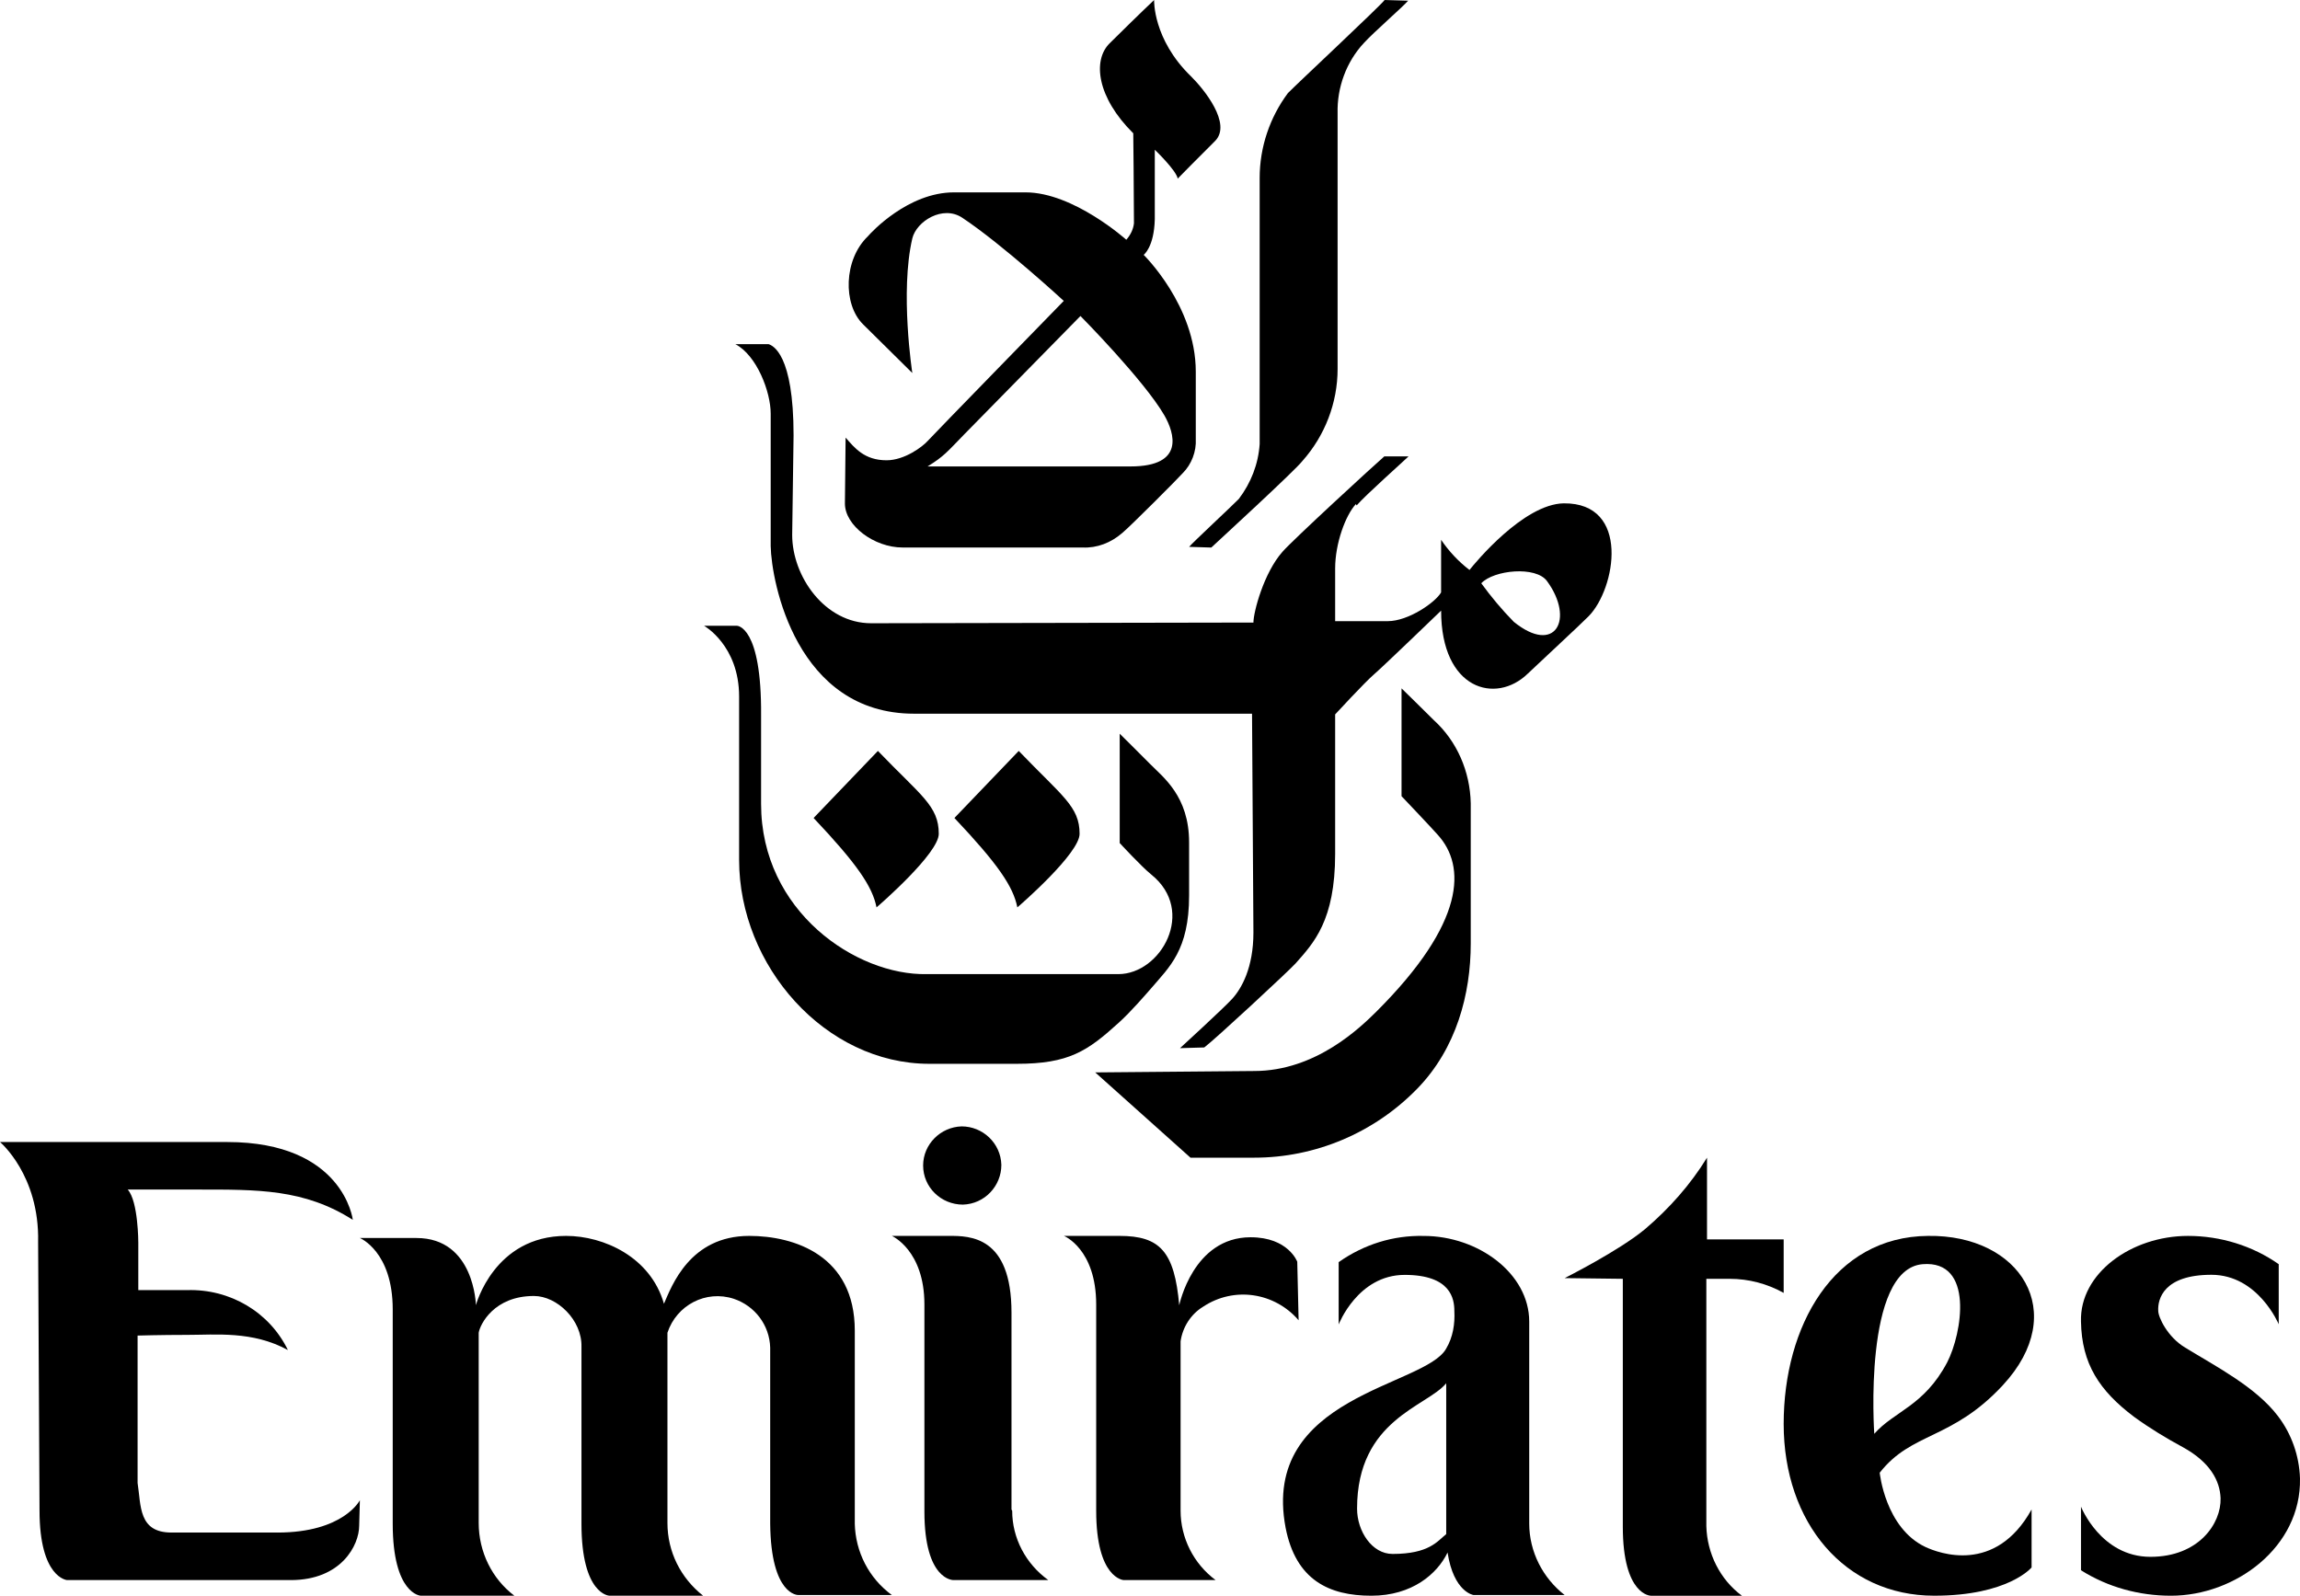 <svg height="102" viewBox="0 0 147 102" width="147" xmlns="http://www.w3.org/2000/svg"><g><path d="m82.313 5.952c-1.16 1.555-1.804 3.464-1.804 5.419v17.011c-.086 1.288-.558 2.487-1.331 3.509-.429.444-2.963 2.798-3.178 3.065l1.417.044c.472-.444 5.368-4.93 5.84-5.552 1.417-1.599 2.233-3.687 2.233-5.863 0-.711 0-15.679 0-16.345-.043-1.643.558-3.287 1.675-4.486.601-.666 2.491-2.31 2.834-2.709l-1.503-.044c-.301.4-5.669 5.419-6.184 5.952z"/><path d="m70 68.55 6.088 5.45h4.073c3.898 0 7.664-1.577 10.423-4.414 2.496-2.568 3.416-6.036 3.416-9.279v-8.964c-.044-2.027-.876-3.964-2.365-5.315-.263-.27-2.058-2.027-2.058-2.027v6.892s1.971 2.072 2.321 2.477c1.796 1.982 1.796 5.586-3.942 11.306-1.007.991-3.854 3.784-7.796 3.784z"/><path d="m86.661 32.219c-.664.717-1.328 2.51-1.328 4.124v3.362h3.364c1.328 0 3.054-1.21 3.408-1.838 0-.045 0-3.362 0-3.362.487.717 1.107 1.389 1.815 1.927.354-.448 3.453-4.213 6.02-4.258 4.294-.045 3.32 5.468 1.594 7.216-.575.583-3.098 2.913-3.895 3.675-2.036 1.972-5.533 1.031-5.533-4.034 0 0-3.718 3.586-4.294 4.079s-2.479 2.555-2.479 2.555v8.919c0 4.258-1.372 5.692-2.523 6.992-.443.493-5.179 4.885-5.843 5.378l-1.549.045s2.789-2.555 3.32-3.137c.62-.672 1.372-2.017 1.372-4.258 0-.583-.089-13.984-.089-13.984h-21.601c-7.525 0-9.118-8.426-9.163-10.712 0-.672 0-7.395 0-8.471 0-1.389-.885-3.72-2.257-4.437h2.125c.266.09 1.594.627 1.594 5.827 0 0-.089 6.006-.089 6.365 0 2.644 2.08 5.647 5.046 5.647l24.434-.045c0-.672.664-3.182 1.859-4.527.664-.762 5.931-5.603 6.507-6.096h1.549c-.221.224-2.789 2.51-3.32 3.137zm8.012 5.065c.62.852 1.328 1.703 2.08 2.465 2.656 2.151 3.895-.179 2.125-2.6-.708-.986-3.408-.717-4.205.134z"/><path d="m69 53.3c0 1.244-3.757 4.516-3.978 4.7-.265-1.336-1.238-2.765-4.022-5.714l4.11-4.286c2.785 2.903 3.89 3.548 3.89 5.3z"/><path d="m76.115 4.874c.844.834 2.62 3.03 1.554 4.128-.933.922-2.398 2.415-2.398 2.415-.089-.527-1.465-1.844-1.465-1.844v4.435c-.044 1.8-.711 2.283-.711 2.283s3.331 3.249 3.331 7.465v4.303c.044.79-.266 1.625-.844 2.196-.311.351-3.375 3.425-3.863 3.82-.711.615-1.599.966-2.531.922h-11.501c-1.821 0-3.686-1.405-3.686-2.81 0-.351.044-4.215.044-4.215.577.659 1.199 1.449 2.62 1.449 1.155 0 2.309-.878 2.62-1.229.311-.351 8.704-8.958 8.704-8.958s-3.908-3.601-6.483-5.313c-1.243-.834-2.931.22-3.197 1.317-.799 3.425 0 8.606 0 8.606l-3.153-3.118c-1.288-1.273-1.243-4.128.311-5.62.222-.263 2.576-2.81 5.506-2.81h4.574c3.064 0 6.439 3.03 6.439 3.03.266-.307.444-.659.488-1.054 0-1.581-.044-5.752-.044-5.752-2.309-2.283-2.62-4.654-1.51-5.752 2.087-2.064 2.842-2.766 2.842-2.766s-.089 2.503 2.354 4.874zm-14.432 22.833c-1.155 1.186-1.332 1.449-2.398 2.108h12.967c3.508 0 2.798-2.152 2.176-3.249-1.288-2.239-5.373-6.367-5.373-6.367s-7.15 7.289-7.372 7.509z"/><path d="m47.108 40h-2.108s2.239 1.254 2.239 4.525v10.438c0 6.765 5.489 13.037 12.163 13.037h5.576c3.337 0 4.523-.806 6.542-2.643.746-.672 1.712-1.792 2.064-2.195 1.142-1.344 2.415-2.419 2.415-5.914v-3.405c0-2.957-1.669-4.166-2.503-5.018-.527-.538-1.932-1.926-1.932-1.926v6.989s1.405 1.523 2.02 2.016c2.898 2.33.615 6.362-2.108 6.362-.527 0-11.46 0-12.251 0-4.479.09-10.582-3.987-10.582-10.886v-5.645c.044-5.734-1.537-5.734-1.537-5.734z"/><path d="m60 53.3c0 1.244-3.757 4.516-3.978 4.7-.265-1.336-1.238-2.765-4.022-5.714l4.11-4.286c2.74 2.857 3.89 3.502 3.89 5.3z"/><path d="m17.724 97.962h-6.765c-2.12 0-1.939-1.717-2.165-3.17v-9.421s1.488-.044 3.157-.044c1.849 0 4.194-.264 6.449.969-1.173-2.421-3.698-3.918-6.449-3.83h-3.112v-3.038s0-2.642-.676-3.39h4.465c3.833 0 6.81-.044 9.922 1.937 0 0-.586-4.975-8.027-4.975h-14.522s2.525 2.113 2.435 6.384l.09 17.17c0 4.314 1.759 4.447 1.759 4.447h14.296c3.247 0 4.375-2.245 4.375-3.478l.045-1.629s-1.037 2.069-5.276 2.069z"/><path d="m54.632 97.391v-12.336c0-4.79-3.842-6.055-6.746-6.055-3.798 0-4.959 3.208-5.451 4.338-.849-2.982-3.842-4.338-6.255-4.338-4.602 0-5.763 4.428-5.763 4.428s-.089-4.293-3.798-4.293h-3.619s2.1.859 2.1 4.564v13.692c0 4.519 1.787 4.609 1.787 4.609h5.987c-1.43-1.084-2.279-2.802-2.279-4.654v-12.155c.089-.542.983-2.35 3.53-2.35 1.474 0 3.083 1.536 3.038 3.253v11.297c0 4.564 1.787 4.609 1.787 4.609h5.987c-1.43-1.13-2.279-2.802-2.279-4.654v-12.155c.581-1.762 2.457-2.756 4.244-2.169 1.34.452 2.279 1.672 2.323 3.118v11.251c.045 4.609 1.787 4.564 1.787 4.564h5.987c-1.474-1.084-2.323-2.756-2.368-4.564z"/><path d="m64.692 96.574c0 1.736.86 3.385 2.308 4.426 0 0-2.896-0-6.063-0 0 0-1.855.043-1.855-4.383v-13.235c0-3.471-2.081-4.383-2.081-4.383h3.665c1.312 0 3.982 0 3.982 4.903v12.584z"/><path d="m82.912 80.652s-.57-1.565-2.982-1.565c-3.684 0-4.561 4.348-4.561 4.348-.307-3.435-1.228-4.435-3.816-4.435h-3.553s2.061.826 2.061 4.391v13.174c0 4.348 1.754 4.435 1.754 4.435h5.877c-1.404-1.043-2.237-2.696-2.237-4.435v-10.826c.132-.913.658-1.739 1.447-2.217 1.974-1.304 4.561-.913 6.096.87z"/><path d="m110.544 81.743c1.225 0 2.406.315 3.456.9v-3.421h-4.9v-5.222c-1.05 1.711-2.406 3.241-3.938 4.547-1.663 1.395-5.162 3.151-5.162 3.151l3.719.045v15.846c0 4.412 1.794 4.412 1.794 4.412h5.819c-1.4-1.035-2.231-2.701-2.275-4.457v-15.801z"/><path d="m128.017 88.535c-3.265 3.524-5.833 2.982-7.879 5.603 0 0 .348 3.524 2.916 4.744.871.407 4.484 1.762 6.791-2.395v3.705s-1.48 1.807-6.225 1.807c-5.702 0-9.62-4.654-9.62-10.98 0-6.235 3.178-11.974 9.228-12.019 5.877-.09 9.098 4.88 4.788 9.534zm-3.569-1.446c.958-1.853 1.741-6.552-1.567-6.281-3.831.316-3.091 10.844-3.091 10.844 1.262-1.446 3.178-1.762 4.658-4.564z"/><path d="m61.541 77c1.393-.041 2.459-1.189 2.459-2.541-.041-1.393-1.189-2.459-2.541-2.459-1.352.041-2.459 1.148-2.459 2.5 0 1.393 1.148 2.5 2.541 2.5z"/><path d="m88.996 99.329c-1.305 0-2.262-1.449-2.262-2.897 0-5.704 4.48-6.519 5.698-8.013v9.643c-.565.453-1.087 1.268-3.436 1.268zm3.436-13.129c-1.348 2.445-11.874 2.988-10.265 11.454.652 3.35 2.784 4.346 5.48 4.346 2.61 0 4.219-1.403 4.871-2.762.391 2.535 1.653 2.716 1.653 2.716h5.828c-1.392-1.086-2.262-2.762-2.262-4.572v-12.902c0-3.078-3.262-5.478-6.742-5.478-1.957-.045-3.828.543-5.437 1.675v3.984s1.218-3.169 4.219-3.169c2.958 0 3.175 1.539 3.175 2.309.043.815-.087 1.675-.522 2.399z"/><path d="m141.925 95.764c.045 1.627-1.404 3.75-4.484 3.75-3.171 0-4.439-3.208-4.439-3.208v4.067c1.721 1.084 3.714 1.627 5.753 1.627 4.122 0 8.335-3.118 8.244-7.501-.045-1.446-.544-2.847-1.404-3.976-1.404-1.853-3.941-3.163-5.934-4.383-1.132-.678-1.721-1.943-1.721-2.35-.045-.768.362-2.305 3.397-2.305 2.99 0 4.303 3.163 4.303 3.163v-3.841c-1.676-1.175-3.714-1.807-5.798-1.807-3.624 0-6.93 2.395-6.84 5.468.045 2.711 1.178 4.428 3.397 6.1.997.723 2.038 1.356 3.125 1.943 1.721.949 2.355 2.124 2.401 3.253z"/></g></svg>